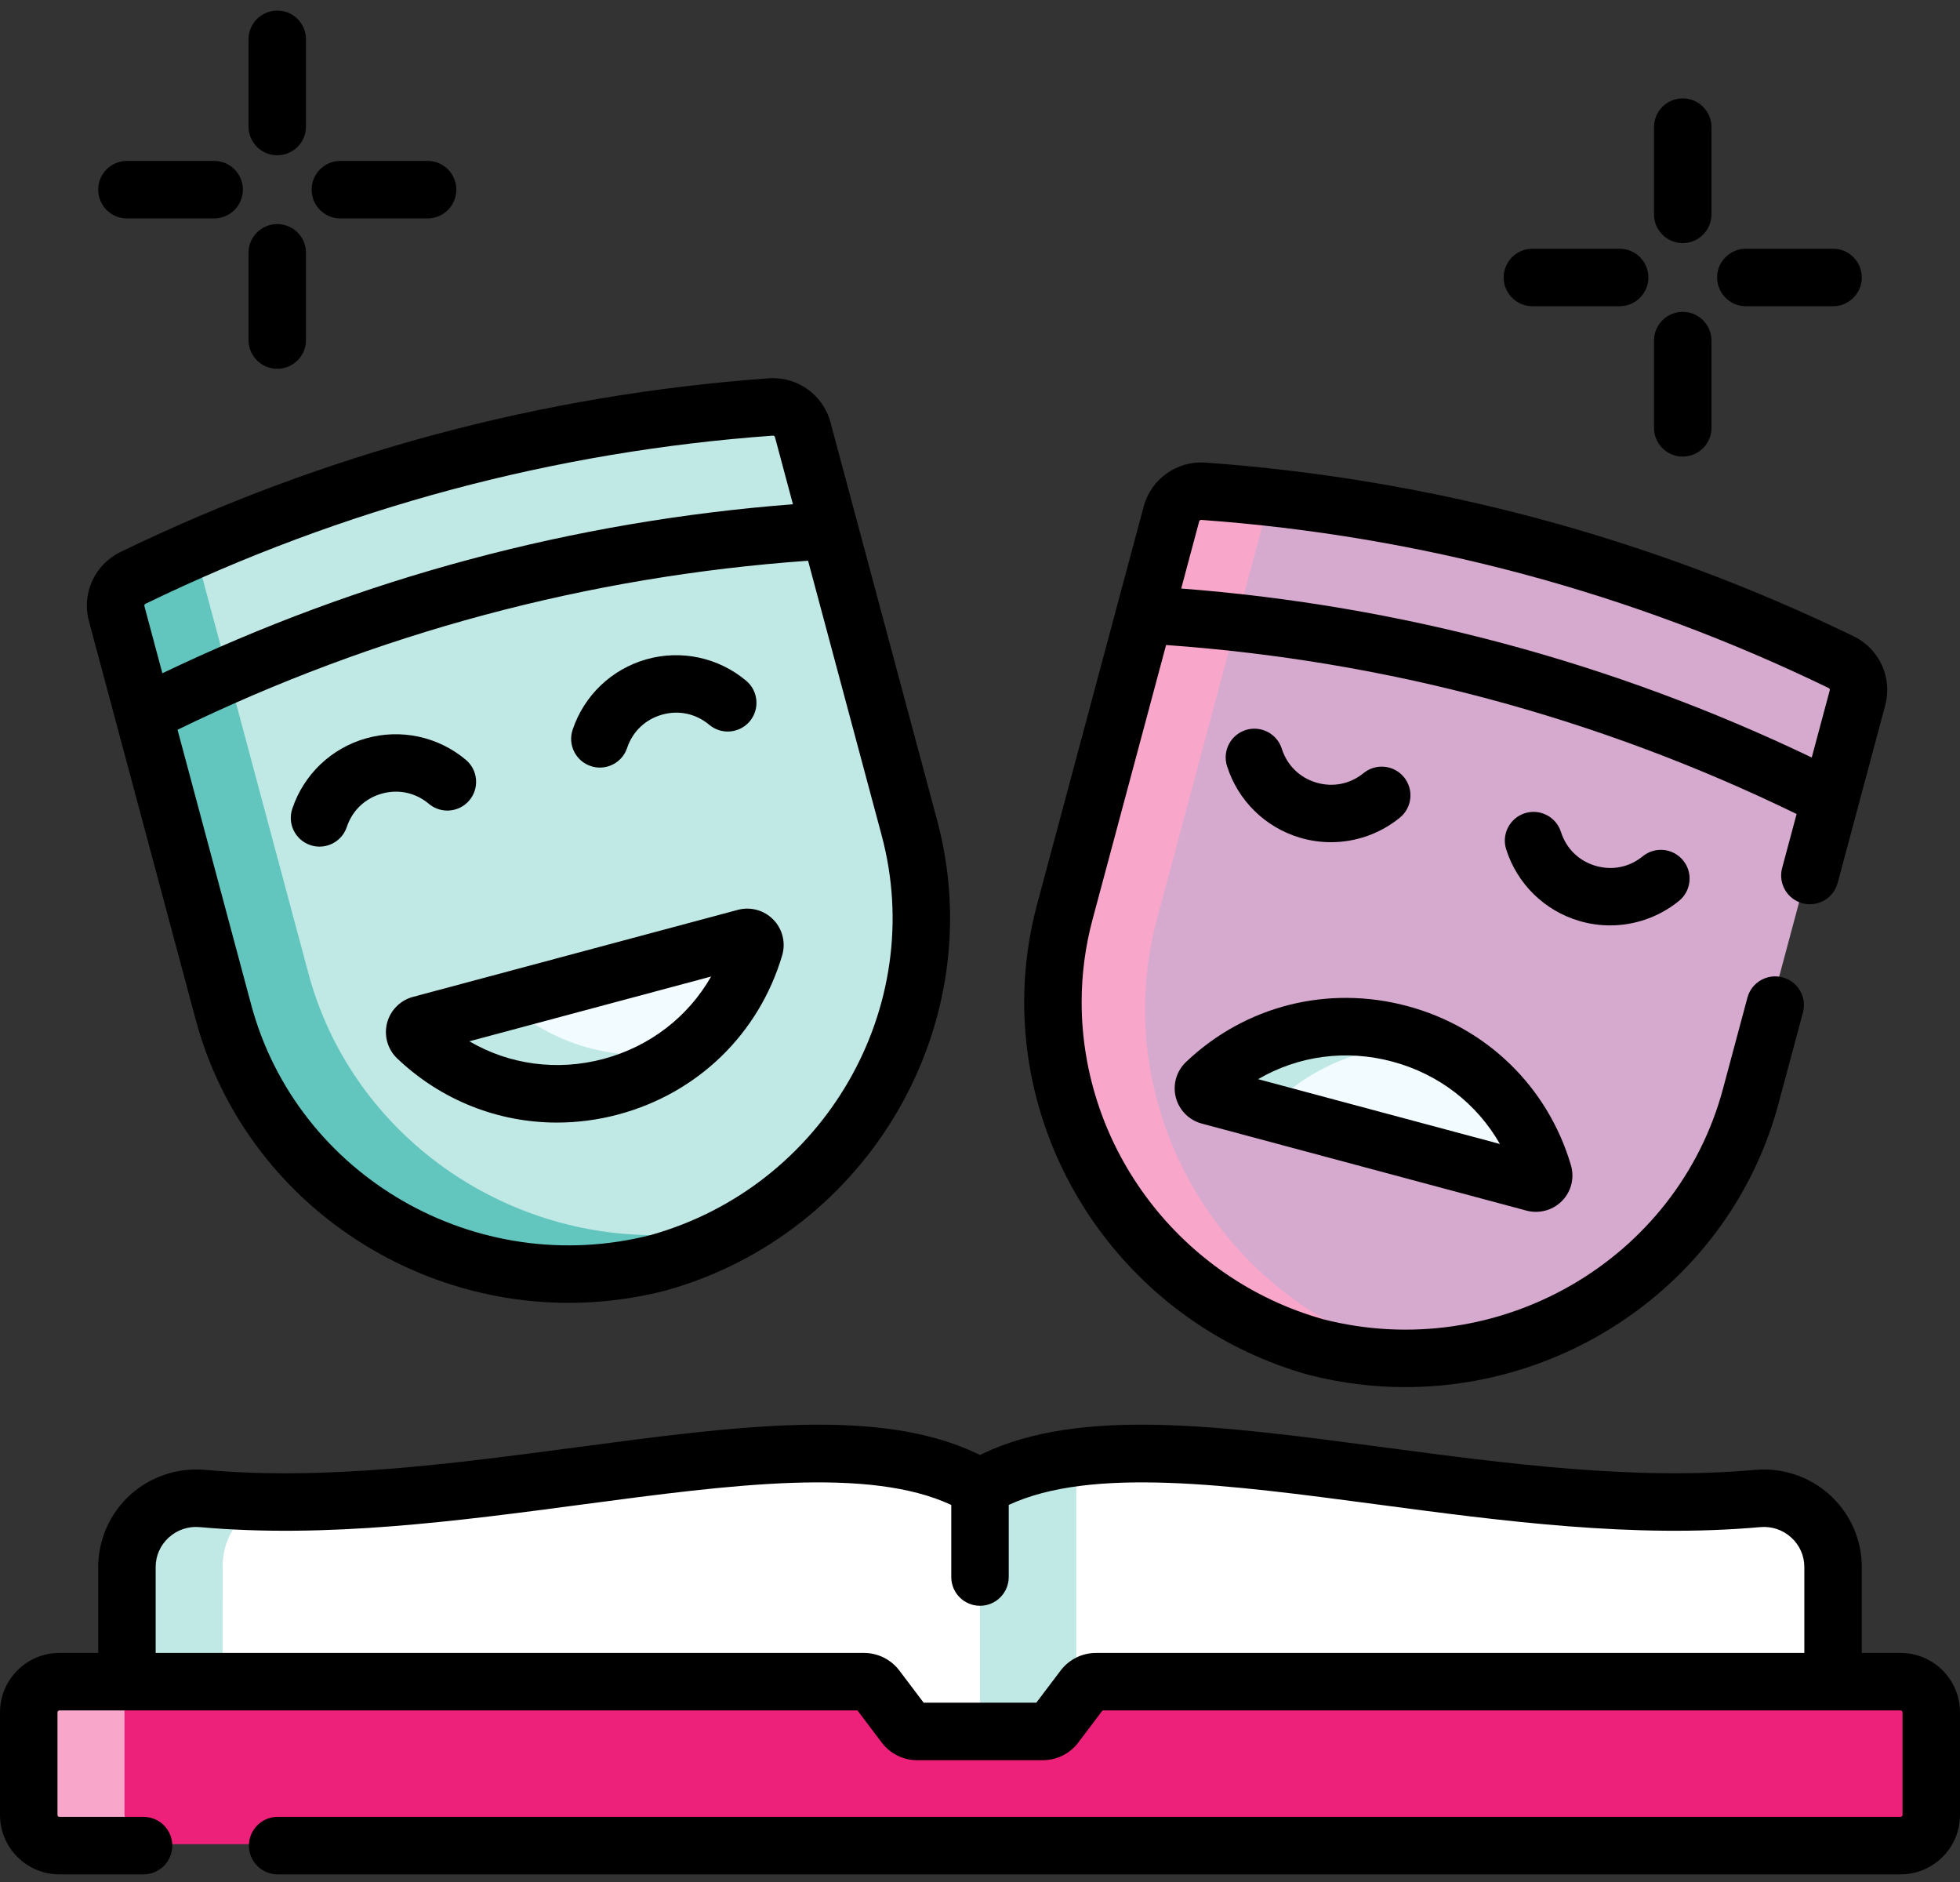 <svg width="50" height="48" viewBox="0 0 50 48" fill="none" xmlns="http://www.w3.org/2000/svg">
<rect x="0" y="0" width="50" height="48" fill="#333333" stroke="none"/>
<path d="M16.709 32.168C15.95 32.363 15.187 32.456 14.436 32.456C10.391 32.456 6.682 29.765 5.614 25.762C4.936 23.236 3.122 16.466 2.893 15.609C2.795 15.246 2.972 14.865 3.31 14.701C8.407 12.229 13.928 10.749 19.579 10.342C19.954 10.315 20.297 10.556 20.394 10.92C20.624 11.777 22.438 18.546 23.115 21.073C24.392 25.817 21.529 30.82 16.709 32.168Z" fill="#C0E8E5"/>
<path d="M18.92 31.223C18.243 31.626 17.503 31.947 16.709 32.169C15.95 32.363 15.187 32.456 14.436 32.456C10.391 32.456 6.682 29.765 5.614 25.763C4.936 23.236 3.122 16.466 2.893 15.609C2.795 15.246 2.972 14.866 3.31 14.701C4.346 14.199 5.399 13.739 6.467 13.319C6.163 13.458 5.86 13.601 5.559 13.746C5.221 13.911 5.044 14.291 5.142 14.655C5.371 15.512 7.185 22.281 7.863 24.808C8.931 28.81 12.64 31.501 16.685 31.501C17.423 31.501 18.173 31.411 18.92 31.223Z" fill="#62C6BF"/>
<path d="M19.168 24.119C18.068 27.85 13.373 29.108 10.555 26.427C10.445 26.322 10.494 26.136 10.641 26.097L18.929 23.876C19.076 23.837 19.211 23.973 19.168 24.119Z" fill="#F2FBFF"/>
<path d="M21.084 13.493C14.991 13.845 9.035 15.441 3.583 18.183C3.352 17.325 3.122 16.466 2.893 15.609C2.795 15.246 2.972 14.865 3.31 14.701C8.407 12.229 13.929 10.749 19.579 10.342C19.954 10.315 20.297 10.556 20.394 10.92C20.624 11.777 20.853 12.635 21.084 13.493Z" fill="#C0E8E5"/>
<path d="M47.303 17.759C47.073 18.617 45.259 25.386 44.582 27.913C43.315 32.659 38.334 35.561 33.486 34.319C29.443 33.188 26.777 29.483 26.777 25.518C26.777 24.757 26.875 23.987 27.08 23.223C27.758 20.697 29.572 13.927 29.802 13.07C29.898 12.706 30.241 12.465 30.617 12.492C36.267 12.9 41.788 14.38 46.885 16.852C47.225 17.016 47.401 17.396 47.303 17.759Z" fill="#D6AACE"/>
<path d="M36.137 34.598C35.265 34.634 34.374 34.546 33.486 34.319C29.443 33.188 26.777 29.483 26.777 25.518C26.777 24.757 26.875 23.987 27.081 23.223C27.758 20.697 29.572 13.927 29.802 13.07C29.898 12.706 30.241 12.465 30.617 12.492C31.389 12.548 32.159 12.623 32.926 12.72C32.601 12.746 32.32 12.973 32.234 13.297C32.005 14.154 30.191 20.923 29.513 23.45C29.308 24.213 29.21 24.983 29.21 25.745C29.21 29.71 31.875 33.415 35.919 34.545C35.991 34.564 36.064 34.581 36.137 34.598Z" fill="#F8A6CA"/>
<path d="M30.677 27.58C33.494 24.899 38.19 26.157 39.29 29.888C39.333 30.034 39.197 30.17 39.05 30.131L30.762 27.91C30.616 27.871 30.567 27.685 30.677 27.58Z" fill="#F2FBFF"/>
<path d="M47.303 17.759C47.073 18.617 46.843 19.475 46.613 20.333C41.161 17.591 35.205 15.995 29.111 15.643C29.342 14.785 29.572 13.927 29.802 13.07C29.898 12.706 30.241 12.465 30.617 12.492C36.267 12.9 41.788 14.38 46.886 16.852C47.225 17.016 47.401 17.396 47.303 17.759Z" fill="#D6AACE"/>
<path d="M32.234 13.297C32.007 14.148 31.778 14.999 31.549 15.852C30.74 15.76 29.927 15.691 29.112 15.643C29.342 14.785 29.572 13.927 29.802 13.07C29.898 12.706 30.241 12.465 30.617 12.492C31.389 12.548 32.159 12.623 32.926 12.72C32.601 12.746 32.32 12.973 32.234 13.297Z" fill="#F8A6CA"/>
<path d="M5.142 14.655C5.364 15.482 5.585 16.311 5.808 17.14C5.058 17.466 4.316 17.814 3.583 18.183C3.352 17.325 3.122 16.467 2.893 15.609C2.795 15.246 2.972 14.866 3.31 14.701C4.346 14.199 5.399 13.739 6.467 13.319C6.163 13.458 5.86 13.601 5.559 13.746C5.221 13.911 5.044 14.291 5.142 14.655Z" fill="#62C6BF"/>
<path d="M17.278 26.828C15.343 28.252 12.501 28.28 10.555 26.427C10.445 26.322 10.494 26.136 10.641 26.097L12.842 25.508H12.843C14.113 26.694 15.756 27.09 17.278 26.828Z" fill="#C0E8E5"/>
<path d="M36.627 26.709C35.203 26.57 33.711 27.005 32.543 28.116C32.465 28.192 32.468 28.31 32.531 28.384L30.762 27.91C30.616 27.871 30.567 27.685 30.676 27.581C32.377 25.962 34.762 25.778 36.627 26.709Z" fill="#C0E8E5"/>
<path d="M46.762 42.854V39.932C46.762 38.894 45.868 38.088 44.834 38.181C37.712 38.822 29.498 35.728 25.374 37.704C25.145 37.814 24.856 37.814 24.626 37.704C20.502 35.728 12.289 38.822 5.166 38.181C4.132 38.088 3.238 38.894 3.238 39.932V42.854L6.647 45.375H41.145L46.762 42.854Z" fill="white"/>
<path d="M27.456 37.132V45.375H25V38.302C25 38.048 25.145 37.814 25.374 37.704C25.984 37.411 26.684 37.23 27.456 37.132Z" fill="#C0E8E5"/>
<path d="M5.682 42.854L9.091 45.375H6.647L3.238 42.854V39.932C3.238 38.894 4.131 38.088 5.165 38.181C5.731 38.232 6.304 38.259 6.882 38.267C6.189 38.5 5.681 39.15 5.681 39.932L5.682 42.854Z" fill="#C0E8E5"/>
<path d="M48.485 42.853H27.956C27.833 42.853 27.718 42.911 27.644 43.009L26.919 43.967C26.845 44.064 26.73 44.122 26.608 44.122H23.392C23.27 44.122 23.155 44.064 23.081 43.967L22.356 43.009C22.282 42.911 22.167 42.853 22.044 42.853H1.515C1.083 42.853 0.733 43.204 0.733 43.635V46.253C0.733 46.685 1.083 47.035 1.515 47.035H48.485C48.917 47.035 49.267 46.685 49.267 46.253V43.635C49.267 43.204 48.917 42.853 48.485 42.853Z" fill="#ED207A"/>
<path d="M3.176 43.636V46.253C3.176 46.684 3.526 47.035 3.958 47.035H1.515C1.083 47.035 0.733 46.684 0.733 46.253V43.636C0.733 43.203 1.083 42.853 1.515 42.853H3.958C3.526 42.853 3.176 43.203 3.176 43.636Z" fill="#F8A6CA"/>
<path d="M48.485 42.158H47.495V39.97C47.495 39.273 47.2 38.604 46.686 38.134C46.169 37.661 45.469 37.425 44.769 37.489C41.699 37.764 38.44 37.331 35.288 36.912C31.138 36.361 27.554 35.884 25.057 37.081C25.038 37.09 25.019 37.099 25 37.11C24.981 37.099 24.962 37.09 24.943 37.081C22.446 35.884 18.862 36.361 14.712 36.912C11.56 37.331 8.301 37.765 5.232 37.489C4.531 37.425 3.832 37.661 3.314 38.134C2.8 38.604 2.505 39.273 2.505 39.97V42.158H1.515C0.68 42.158 0 42.837 0 43.673V46.29C0 47.126 0.68 47.805 1.515 47.805H3.662C4.067 47.805 4.395 47.477 4.395 47.072C4.395 46.667 4.067 46.339 3.662 46.339H1.515C1.488 46.339 1.466 46.318 1.466 46.29V43.673C1.466 43.647 1.488 43.624 1.515 43.624H21.874L22.497 44.448C22.709 44.727 23.043 44.893 23.392 44.893H26.608C26.956 44.893 27.291 44.727 27.504 44.447L28.126 43.624H48.485C48.511 43.624 48.534 43.647 48.534 43.673V46.29C48.534 46.318 48.512 46.339 48.485 46.339H7.083C6.678 46.339 6.35 46.667 6.35 47.072C6.35 47.477 6.678 47.805 7.083 47.805H48.485C49.32 47.805 50 47.126 50 46.29V43.673C50 42.837 49.32 42.158 48.485 42.158ZM27.956 42.158C27.607 42.158 27.272 42.324 27.059 42.604L26.437 43.426H23.562L22.94 42.603C22.728 42.324 22.393 42.158 22.044 42.158H3.971V39.969C3.971 39.679 4.089 39.412 4.303 39.216C4.521 39.017 4.804 38.922 5.1 38.949C8.332 39.239 11.673 38.795 14.905 38.365C18.634 37.87 22.159 37.401 24.267 38.383V40.221C24.267 40.627 24.595 40.955 25 40.955C25.405 40.955 25.733 40.626 25.733 40.221V38.383C27.841 37.401 31.365 37.87 35.095 38.365C38.326 38.795 41.668 39.239 44.9 38.949C45.196 38.922 45.479 39.017 45.697 39.216C45.911 39.412 46.029 39.679 46.029 39.969V42.158L27.956 42.158Z" fill="black"/>
<path d="M10.941 20.502C11.251 20.762 11.713 20.722 11.974 20.412C12.234 20.102 12.194 19.64 11.885 19.38C11.179 18.786 10.227 18.581 9.34 18.831C8.452 19.081 7.748 19.753 7.456 20.628C7.328 21.012 7.535 21.427 7.919 21.555C7.996 21.581 8.074 21.593 8.151 21.593C8.458 21.593 8.744 21.399 8.847 21.092C8.987 20.672 9.311 20.362 9.738 20.242C10.163 20.122 10.602 20.216 10.941 20.502Z" fill="black"/>
<path d="M18.822 23.206L10.533 25.426C10.209 25.513 9.956 25.77 9.873 26.095C9.791 26.42 9.89 26.765 10.132 26.995C11.253 28.062 12.706 28.631 14.208 28.631C14.729 28.631 15.257 28.563 15.778 28.423C17.803 27.88 19.364 26.363 19.954 24.364C20.048 24.043 19.962 23.694 19.727 23.454C19.493 23.214 19.145 23.119 18.822 23.206ZM15.398 27.007C14.214 27.324 12.992 27.154 11.973 26.558L18.141 24.906C17.556 25.931 16.583 26.689 15.398 27.007Z" fill="black"/>
<path d="M4.988 25.99C6.149 30.338 10.148 33.229 14.509 33.229C15.323 33.229 16.151 33.128 16.974 32.917C16.979 32.916 16.984 32.914 16.989 32.913C22.19 31.458 25.293 26.079 23.906 20.921L21.185 10.768C20.997 10.067 20.335 9.596 19.609 9.649C13.84 10.066 8.277 11.556 3.073 14.079C2.418 14.396 2.079 15.136 2.267 15.836L4.988 25.99ZM22.49 21.302C23.669 25.684 21.027 30.256 16.602 31.499C12.148 32.636 7.575 29.997 6.404 25.611L4.529 18.612C9.591 16.149 14.997 14.701 20.614 14.301L22.49 21.301C22.49 21.301 22.49 21.302 22.49 21.302ZM3.712 15.399C8.748 12.957 14.132 11.514 19.714 11.111C19.716 11.111 19.717 11.111 19.719 11.111C19.743 11.111 19.763 11.125 19.769 11.147L20.228 12.861C14.618 13.294 9.216 14.741 4.142 17.171L3.683 15.457C3.677 15.434 3.689 15.41 3.712 15.399Z" fill="black"/>
<path d="M15.071 19.539C15.148 19.565 15.226 19.577 15.303 19.577C15.61 19.577 15.896 19.383 15.998 19.076C16.139 18.656 16.463 18.347 16.89 18.227C17.315 18.107 17.754 18.201 18.093 18.486C18.403 18.746 18.865 18.706 19.126 18.397C19.386 18.087 19.346 17.624 19.037 17.364C18.331 16.77 17.38 16.565 16.492 16.815C15.604 17.066 14.9 17.737 14.608 18.612C14.479 18.996 14.687 19.411 15.071 19.539Z" fill="black"/>
<path d="M33.371 35.062C33.377 35.064 33.382 35.065 33.387 35.066C34.21 35.278 35.037 35.378 35.852 35.378C40.212 35.378 44.212 32.487 45.372 28.14L45.993 25.825C46.098 25.434 45.866 25.032 45.475 24.927C45.084 24.823 44.682 25.054 44.577 25.445L43.956 27.761C42.786 32.146 38.213 34.786 33.758 33.648C30.128 32.629 27.593 29.303 27.593 25.556C27.593 24.845 27.687 24.137 27.871 23.451L29.747 16.451C35.363 16.85 40.769 18.298 45.832 20.761L45.462 22.14C45.358 22.531 45.59 22.933 45.981 23.038C46.372 23.142 46.774 22.91 46.879 22.519L48.093 17.986C48.282 17.285 47.943 16.546 47.288 16.229C42.083 13.706 36.52 12.215 30.753 11.798C30.027 11.746 29.363 12.216 29.176 12.917L26.455 23.07C26.238 23.88 26.127 24.716 26.127 25.556C26.127 29.96 29.106 33.869 33.371 35.062ZM30.646 13.26C36.228 13.664 41.612 15.106 46.649 17.548C46.672 17.559 46.684 17.583 46.677 17.607L46.218 19.32C41.145 16.891 35.742 15.443 30.133 15.01L30.592 13.295C30.598 13.273 30.621 13.259 30.646 13.26Z" fill="black"/>
<path d="M41.075 23.602C41.707 23.602 42.329 23.386 42.833 22.976C43.146 22.72 43.193 22.258 42.937 21.945C42.681 21.631 42.219 21.584 41.906 21.84C41.563 22.12 41.123 22.208 40.698 22.081C40.274 21.955 39.954 21.64 39.82 21.218C39.698 20.833 39.285 20.619 38.9 20.741C38.514 20.864 38.3 21.276 38.423 21.662C38.702 22.541 39.396 23.223 40.28 23.486C40.541 23.564 40.809 23.602 41.075 23.602Z" fill="black"/>
<path d="M33.159 21.364C33.42 21.442 33.688 21.48 33.954 21.48C34.586 21.48 35.208 21.264 35.711 20.854C36.025 20.598 36.072 20.136 35.816 19.822C35.56 19.509 35.098 19.462 34.785 19.718C34.442 19.997 34.001 20.086 33.577 19.959C33.153 19.833 32.833 19.518 32.699 19.096C32.577 18.711 32.164 18.497 31.779 18.619C31.393 18.742 31.179 19.154 31.302 19.54C31.581 20.419 32.275 21.101 33.159 21.364Z" fill="black"/>
<path d="M30.254 27.087C30.012 27.317 29.912 27.663 29.995 27.987C30.078 28.313 30.331 28.569 30.655 28.656L38.943 30.877C39.023 30.898 39.103 30.908 39.183 30.908C39.431 30.908 39.672 30.809 39.849 30.628C40.084 30.388 40.17 30.04 40.075 29.719C39.486 27.72 37.925 26.202 35.9 25.659C33.874 25.116 31.764 25.65 30.254 27.087ZM35.52 27.076C36.705 27.393 37.678 28.151 38.263 29.177L32.095 27.524C33.114 26.928 34.336 26.758 35.52 27.076Z" fill="black"/>
<path d="M3.238 5.571H5.463C5.868 5.571 6.196 5.242 6.196 4.838C6.196 4.433 5.868 4.104 5.463 4.104H3.238C2.833 4.104 2.505 4.433 2.505 4.838C2.505 5.242 2.833 5.571 3.238 5.571Z" fill="black"/>
<path d="M8.683 5.571H10.908C11.313 5.571 11.641 5.242 11.641 4.838C11.641 4.433 11.313 4.104 10.908 4.104H8.683C8.278 4.104 7.95 4.433 7.95 4.838C7.95 5.242 8.278 5.571 8.683 5.571Z" fill="black"/>
<path d="M7.073 9.406C7.478 9.406 7.806 9.078 7.806 8.673V6.448C7.806 6.043 7.478 5.715 7.073 5.715C6.668 5.715 6.34 6.043 6.34 6.448V8.673C6.34 9.078 6.668 9.406 7.073 9.406Z" fill="black"/>
<path d="M7.073 3.96C7.478 3.96 7.806 3.632 7.806 3.227V1.003C7.806 0.598 7.478 0.27 7.073 0.27C6.668 0.27 6.34 0.598 6.34 1.003V3.227C6.34 3.632 6.668 3.96 7.073 3.96Z" fill="black"/>
<path d="M39.092 7.81H41.317C41.722 7.81 42.05 7.482 42.05 7.077C42.05 6.672 41.722 6.344 41.317 6.344H39.092C38.687 6.344 38.359 6.672 38.359 7.077C38.359 7.482 38.687 7.81 39.092 7.81Z" fill="black"/>
<path d="M44.537 7.81H46.762C47.167 7.81 47.495 7.482 47.495 7.077C47.495 6.672 47.167 6.344 46.762 6.344H44.537C44.132 6.344 43.804 6.672 43.804 7.077C43.804 7.482 44.132 7.81 44.537 7.81Z" fill="black"/>
<path d="M42.927 11.645C43.332 11.645 43.66 11.317 43.66 10.912V8.687C43.66 8.282 43.332 7.954 42.927 7.954C42.522 7.954 42.194 8.282 42.194 8.687V10.912C42.194 11.317 42.522 11.645 42.927 11.645Z" fill="black"/>
<path d="M42.927 6.2C43.332 6.2 43.66 5.872 43.66 5.467V3.242C43.66 2.837 43.332 2.509 42.927 2.509C42.522 2.509 42.194 2.837 42.194 3.242V5.467C42.194 5.871 42.522 6.2 42.927 6.2Z" fill="black"/>
</svg>
